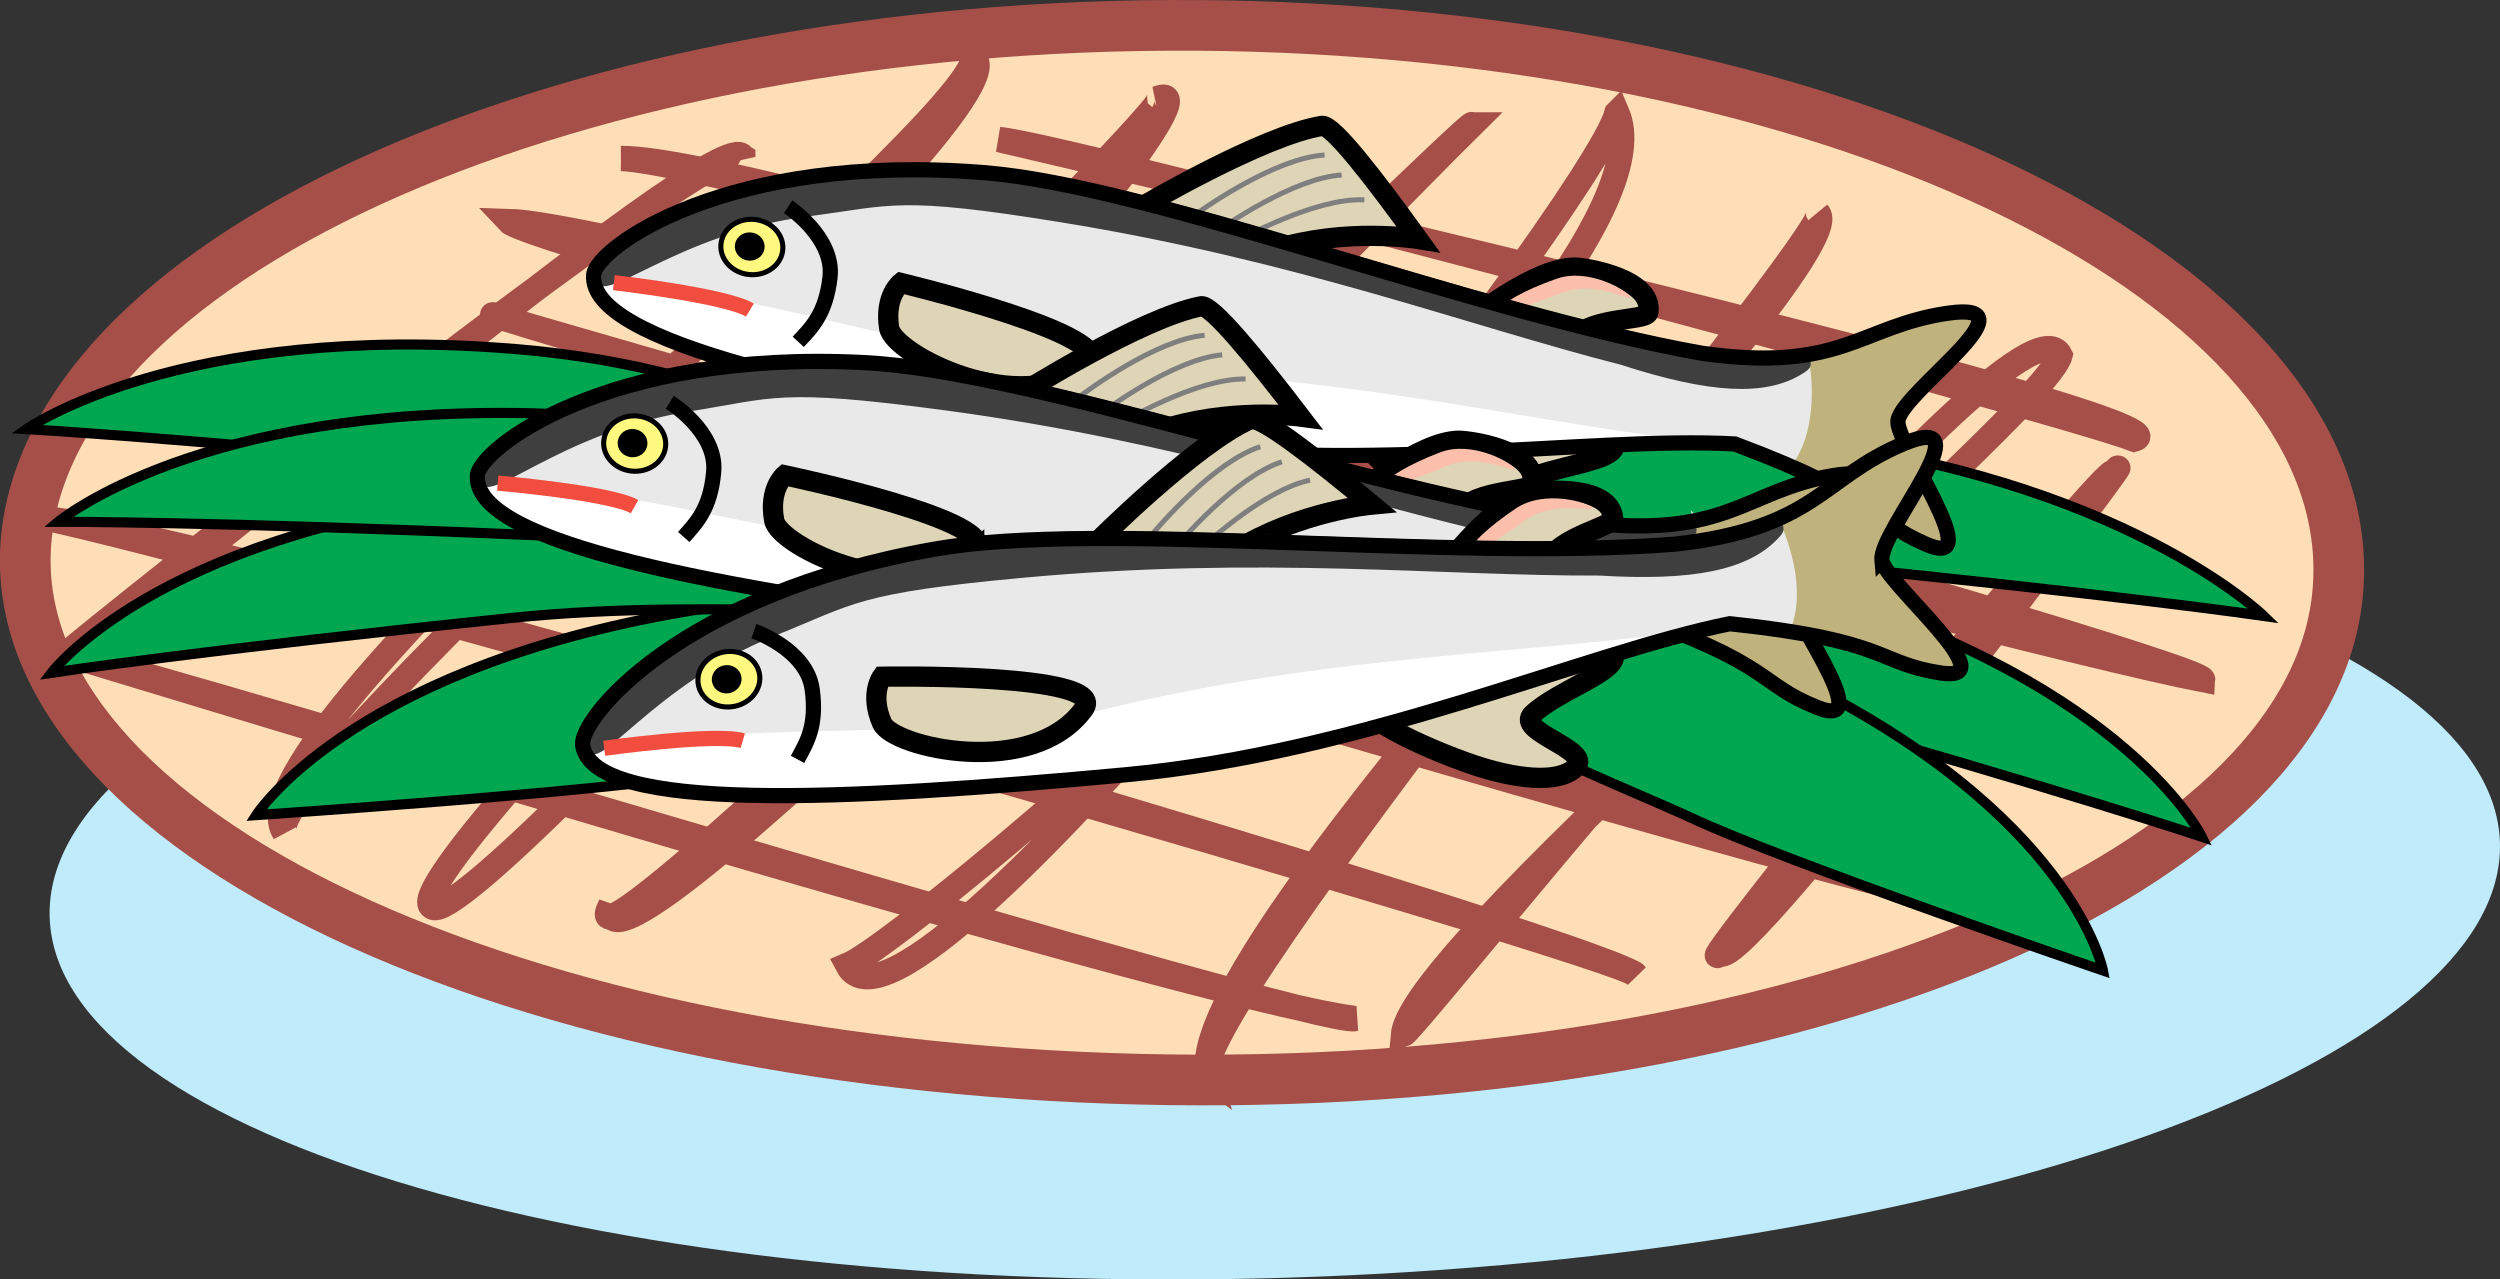<svg xmlns="http://www.w3.org/2000/svg" width="493.379" height="252.508"><rect width="100%" height="100%" fill="#333333" stroke="none"/><path fill="#bfebfb" d="M253.977 252.158c133.53-4.07 240.71-42.524 239.39-85.891-1.324-43.363-110.644-75.223-244.176-71.152-133.53 4.07-240.71 42.527-239.39 85.89 1.32 43.367 110.644 75.223 244.176 71.153"/><path fill="#fddeb6" d="M219.055 212.814c129.105 4.539 237.68-38.578 242.34-96.32C466.07 58.75 370.288 8.924 247.624 5.22 125.152 1.536 16.98 44.704 5.863 101.61c-11.101 56.91 84.278 106.688 213.192 111.204"/><path fill="none" stroke="#a64f48" stroke-width="10" d="M219.055 212.814c129.105 4.539 237.68-38.578 242.34-96.32C466.07 58.75 370.288 8.924 247.624 5.22 125.152 1.536 16.98 44.704 5.863 101.61c-11.101 56.91 84.278 106.688 213.192 111.204Zm0 0"/><path fill="none" stroke="#a64f48" stroke-width="5" d="M146.582 30.958C140.297 27.13 18.055 124.494 13.023 129.1c9.286-3.316 129.688-106.36 133.559-98.14Zm45.512-19.691c.46 13.102-148.625 133.594-135.969 152.973C51.242 152.708 204.68 20.443 192.094 11.267Zm36.356 8.18c20.902-8.098-135.317 165.66-143.157 159.535-10.34-5.492 152.394-163.645 143.156-159.535Zm62 5.207c-17.403 17.144-175.087 179.984-169.934 154.02-12.926 24.507 172.347-158.29 169.933-154.02Zm28.671-2.371c14.129 33.32-138.027 162.492-151.816 168.222C179.937 214.455 314.69 39.87 319.12 22.283Zm39.734 19.871c7.09 10.601-128.07 145.078-120.27 170.543-9.663-6.953 123.267-167.594 120.27-170.543Zm47.692 27.956c-8.418-16.847-126.953 133.102-129.563 134.02 1.653-18.414 126.57-122.156 129.563-134.02Zm10.547 23.29c10.218-12.867-73.13 99.285-77.621 94.758-8.317 7.921 78.921-100.395 77.62-94.758zm0 0"/><path fill="none" stroke="#a64f48" stroke-width="5" d="M10.57 102.564c53.649 12.137 309.703 86.039 312.153 89.742-10.399-7.367-270.774-84.363-312.153-89.742Zm34.692-21.34c14.66-.504 330.136 88.11 335.789 95.469-41.082-8.606-306.203-89.157-335.79-95.469ZM98.594 62.47c-16.723-4.383 269.031 79.715 279.797 83.957 41.3 7.692-305.606-90.766-279.797-83.957Zm1.808-18.773c5.184 5.609 294.215 82.718 334.293 90.422.262-3.813-303.976-89.606-334.293-90.422zm22.148-12.422c30.837-.356 272.391 76.402 274.122 74.43 7.555-3.098-253.426-74.118-274.121-74.43zm74.641-3.727c13.7 1.067 207.645 52.883 224.02 59.117 15.031-4.093-219.695-57.984-224.02-59.117zM9.453 128.001c30.797 7.532 250.836 74.864 257.945 73.02C233.262 196.626 9.27 127.845 9.453 128Zm0 0"/><path fill="#00a650" d="M355.027 111.138c61.004 5.996 91.715 10.414 91.715 10.414s-27.914-27.297-93.8-34.984c-44.633-5.207-78.587 6.941-76.715 17.426 1.87 10.484 34.18 2.753 78.8 7.144"/><path fill="none" stroke="#000" stroke-width="2" d="M355.027 111.138c61.004 5.996 91.715 10.414 91.715 10.414s-27.914-27.297-93.8-34.984c-44.633-5.207-78.587 6.941-76.715 17.426 1.87 10.484 34.18 2.753 78.8 7.144zm0 0"/><path fill="#00a650" d="M139.738 152.697c-20.476 3.547-89.172 8.172-89.172 8.172s17.786-27.961 81.88-39.68c43.425-7.938 82.738 1.433 84.921 11.586 2.18 10.156-66.02 17.91-77.629 19.922"/><path fill="none" stroke="#000" stroke-width="2" d="M139.738 152.697c-20.476 3.547-89.172 8.172-89.172 8.172s17.786-27.961 81.88-39.68c43.425-7.938 82.738 1.433 84.921 11.586 2.18 10.156-66.02 17.91-77.629 19.922zm0 0"/><path fill="#00a650" d="M347.668 139.177c58.238 16.418 86.855 25.95 86.855 25.95s-14.367-29.77-76.656-48.598c-42.2-12.754-82.355-7.852-85.723 1.992-3.367 9.84 32.93 8.648 75.524 20.656"/><path fill="none" stroke="#000" stroke-width="2" d="M347.668 139.177c58.238 16.418 86.855 25.95 86.855 25.95s-14.367-29.77-76.656-48.598c-42.2-12.754-82.355-7.852-85.723 1.992-3.367 9.84 32.93 8.648 75.524 20.656zm0 0"/><path fill="#00a650" d="M97.93 92.63c-61.582-6.199-92.692-7.945-92.692-7.945s30.098-21.293 96.7-15.785c45.124 3.73 78.187 22.402 75.492 32.332-2.696 9.933-34.457-4.067-79.5-8.602"/><path fill="none" stroke="#000" stroke-width="2" d="M97.93 92.63c-61.582-6.199-92.692-7.945-92.692-7.945s30.098-21.293 96.7-15.785c45.124 3.73 78.187 22.402 75.492 32.332-2.696 9.933-34.457-4.067-79.5-8.602zm0 0"/><path fill="#00a650" d="M100.789 121.97c-60.566 6.281-90.621 10.805-90.621 10.805S30.28 105.958 95.316 98c44.059-5.394 82.563 6.211 83.891 16.446 1.328 10.238-34.121 2.93-78.418 7.523"/><path fill="none" stroke="#000" stroke-width="2" d="M100.789 121.97c-60.566 6.281-90.621 10.805-90.621 10.805S30.28 105.958 95.316 98c44.059-5.394 82.563 6.211 83.891 16.446 1.328 10.238-34.121 2.93-78.418 7.523zm0 0"/><path fill="#00a650" d="M104.363 105.576c-61.793-2.649-92.855-2.602-92.855-2.602s27.465-23.063 94.164-21.395c45.187 1.133 80.09 17.918 78.535 28.02-1.559 10.102-34.645-2.082-79.844-4.023"/><path fill="none" stroke="#000" stroke-width="2" d="M104.363 105.576c-61.793-2.649-92.855-2.602-92.855-2.602s27.465-23.063 94.164-21.395c45.187 1.133 80.09 17.918 78.535 28.02-1.559 10.102-34.645-2.082-79.844-4.023zm0 0"/><path fill="#00a650" d="M333.644 161.345c18.024 8.516 81.375 30.188 81.375 30.188s-5.8-31.008-61.98-58.254c-38.059-18.457-79.078-19.457-85.168-10.371-6.09 9.086 55.555 33.605 65.773 38.437"/><path fill="none" stroke="#000" stroke-width="2" d="M333.644 161.345c18.024 8.516 81.375 30.188 81.375 30.188s-5.8-31.008-61.98-58.254c-38.059-18.457-79.078-19.457-85.168-10.371-6.09 9.086 55.555 33.605 65.773 38.437zm0 0"/><path fill="#ded5b7" d="M270.875 85.318c-6.738-.297 6.691 10.828 15.586 16.629 6.902 4.504 15.176 7.953 19.371 5.472 4.191-2.476-10.004-9.867-5.59-12.28 6.242-3.411 19.512-3.954 18.32-7.767-1.66-5.324-37.02-1.586-47.687-2.054"/><path fill="none" stroke="#000" stroke-width="4" d="M270.875 85.318c-6.738-.297 6.691 10.828 15.586 16.629 6.902 4.504 15.176 7.953 19.371 5.472 4.191-2.476-10.004-9.867-5.59-12.28 6.242-3.411 19.512-3.954 18.32-7.767-1.66-5.324-37.02-1.586-47.687-2.054zm0 0"/><path fill="#fff" d="M373.707 83.513c.934-5.746 27.668-23.703 9.902-21.168-17.25 2.465-21.027 11.852-48.668 7.895-44.488-7.918-108.574-33-141.648-35.633-50.941-4.059-76.55 14.965-76.984 20.144-1.141 13.508 47.261 23.473 102.156 32.383 46.906 7.617 93.816-.562 123.047 1.024 29.777 11.152 26.035 14.757 37.847 19.836 12.453 5.351-6.351-20.172-5.652-24.48"/><path fill="#ded5b7" d="M290.965 62.51s12.086-9.731 19.87-9.704c1.997.008 15.513 2.16 14.462 8.863-.29 1.86-13.7.633-15.14 6.48-.626 2.524-19.192-5.64-19.192-5.64"/><path fill="none" stroke="#000" stroke-width="4" d="M290.965 62.51s12.086-9.731 19.87-9.704c1.997.008 15.513 2.16 14.462 8.863-.29 1.86-13.7.633-15.14 6.48-.626 2.524-19.192-5.64-19.192-5.64zm0 0"/><path fill="#fbbfac" d="M307.25 54.994c6.387-2.23 14.144 2.507 14.543 3.656.402 1.152-6.516-3.281-12.902-1.055-6.387 2.23-12.082 4.664-12.485 3.516-.398-1.153 4.453-3.89 10.844-6.117"/><path fill="#ded5b7" d="m251.629 49.212-26.52-8.285s23.989-14.172 35.785-16.086c2.043-.332 10.27 10.293 18.934 22.313 0 0-14.223-2.309-28.2 2.058"/><path fill="none" stroke="#000" stroke-width="4" d="m251.629 49.212-26.52-8.285s23.989-14.172 35.785-16.086c2.043-.332 10.27 10.293 18.934 22.313 0 0-14.223-2.309-28.2 2.058zm0 0"/><path fill="none" stroke="#7f7f7f" d="M235.996 42.263c1.988-1.434 15.848-11.117 25.414-11.668m-18.683 17.699c2.132-1.21 16.957-9.34 26.527-8.851m-29.887 6.769c1.988-1.433 15.848-11.117 25.414-11.672"/><path fill="#231f20" stroke="#918f90" d="m361.812 76.884 18.145-5.828m-19.629 10.371 11.5-1.644m-10.125 5.203 8.727 2.468m-9.278 1.348 12.727 5.926"/><path fill="#e9e9e9" d="M357.227 69.486c-5.305.906-11.88 1.082-21.137-.242-44.488-7.918-109.305-27.7-142.375-30.336-50.942-4.059-81.305 13.605-76.258 14.847 10.254 2.52 14.668 2.063 36.246 6.739 15.215 3.3 47.52 11.828 65.785 12.085 49.735.704 93.942 12.993 123.172 14.579 4.59 1.722 8.383 3.261 11.559 4.656 5.273-7.328 3.855-18.672 3.008-22.328"/><path fill="none" stroke="#e9e9e9" d="M357.227 69.486c-5.305.906-11.88 1.082-21.137-.242-44.488-7.918-109.305-27.7-142.375-30.336-50.942-4.059-81.305 13.605-76.258 14.847 10.254 2.52 14.668 2.063 36.246 6.739 15.215 3.3 47.52 11.828 65.785 12.085 49.735.704 93.942 12.993 123.172 14.579 4.59 1.722 8.383 3.261 11.559 4.656 5.273-7.328 3.855-18.672 3.008-22.328zm0 0"/><path fill="#bfb27c" d="M374.86 82.513c.929-5.746 27.663-23.703 9.902-21.164-11.473 1.637-16.996 6.336-27.535 8.137.847 3.656 2.265 15-3.008 22.328 17.433 7.644 16.3 10.887 26.289 15.18 12.453 5.351-6.352-20.172-5.649-24.48"/><path fill="none" stroke="#bfb27c" d="M374.86 82.513c.929-5.746 27.663-23.703 9.902-21.164-11.473 1.637-16.996 6.336-27.535 8.137.847 3.656 2.265 15-3.008 22.328 17.433 7.644 16.3 10.887 26.289 15.18 12.453 5.351-6.352-20.172-5.649-24.48zm0 0"/><path fill="#ded5b7" d="M214.746 71.95c-13.285 10.989-38.426-2.027-39.266-7.218-1.011-6.25 2.286-8.895 2.286-8.895s43.793 10.48 36.98 16.114"/><path fill="none" stroke="#000" stroke-width="4" d="M214.746 71.95c-13.285 10.989-38.426-2.027-39.266-7.218-1.011-6.25 2.286-8.895 2.286-8.895s43.793 10.48 36.98 16.114zm0 0"/><path fill="#3f3f3f" d="M336.68 69.505c-44.489-7.918-108.578-33-141.649-35.636-50.941-4.06-76.55 14.968-76.988 20.148-.524 6.227 15.113-8.918 41.164-12.285 16.852-2.18 17.832-4.125 50.36 1.156 46.91 7.613 80.234 20.398 110.57 28.129 17.34 5.625 28.449 6.375 35.55 1.562 3.672-2.492-7.867-1.277-19.007-3.074"/><path fill="none" stroke="#3f3f3f" stroke-width="2" d="M336.68 69.505c-44.489-7.918-108.578-33-141.649-35.636-50.941-4.06-76.55 14.968-76.988 20.148-.524 6.227 15.113-8.918 41.164-12.285 16.852-2.18 17.832-4.125 50.36 1.156 46.91 7.613 80.234 20.398 110.57 28.129 17.34 5.625 28.449 6.375 35.55 1.562 3.672-2.492-7.867-1.277-19.007-3.074zm0 0"/><path fill="none" stroke="#000" stroke-width="3" d="M374.566 82.97c.93-5.746 27.664-23.703 9.903-21.164-17.25 2.465-21.032 11.852-48.672 7.895-44.488-7.918-108.574-33-141.649-35.637-50.941-4.059-76.546 14.969-76.984 20.148-1.14 13.504 47.262 23.469 102.156 32.383 46.91 7.617 93.817-.566 123.043 1.02 29.785 11.156 26.04 14.757 37.852 19.836 12.453 5.351-6.352-20.172-5.649-24.48zm0 0"/><path fill="#fff97f" d="M147.539 54.15c3.348.476 6.441-1.555 6.902-4.54.465-2.98-1.875-5.788-5.222-6.261-3.352-.48-6.442 1.555-6.903 4.54-.464 2.98 1.875 5.784 5.223 6.26"/><path fill="none" stroke="#000" d="M147.539 54.15c3.348.476 6.441-1.555 6.902-4.54.465-2.98-1.875-5.788-5.222-6.261-3.352-.48-6.442 1.555-6.903 4.54-.464 2.98 1.875 5.784 5.223 6.26zm0 0"/><path d="M146.531 48.45c-.11.708.438 1.364 1.23 1.477.798.11 1.52-.363 1.63-1.07.109-.707-.438-1.363-1.23-1.477-.798-.113-1.52.36-1.63 1.07"/><path fill="none" stroke="#000" stroke-width="3" d="M146.531 48.45c-.11.708.438 1.364 1.23 1.477.798.11 1.52-.363 1.63-1.07.109-.707-.438-1.363-1.23-1.477-.798-.113-1.52.36-1.63 1.07zm9.008-7.644s9.195 6.059 8.262 13.98c-.864 7.297-3.719 9.926-6.27 12.672"/><path fill="none" stroke="#f24d3e" stroke-width="3" d="M121.144 55.779s22.055 2.527 26.852 5.414"/><path fill="#ded5b7" d="M248.742 120.61c-6.746-.105 6.996 10.634 16.055 16.184 7.023 4.301 15.394 7.516 19.515 4.918 4.122-2.597-10.277-9.582-5.937-12.117 6.144-3.586 19.394-4.508 18.094-8.285-1.813-5.277-37.051-.535-47.727-.7"/><path fill="none" stroke="#000" stroke-width="4" d="M248.742 120.61c-6.746-.105 6.996 10.634 16.055 16.184 7.023 4.301 15.394 7.516 19.515 4.918 4.122-2.597-10.277-9.582-5.937-12.117 6.144-3.586 19.394-4.508 18.094-8.285-1.813-5.277-37.051-.535-47.727-.7zm0 0"/><path fill="#fff" d="M351.484 115.884c.766-5.77 26.98-24.48 9.293-21.437-17.172 2.953-20.683 12.445-48.425 9.273-44.696-6.652-109.465-29.902-142.602-31.594-51.035-2.609-76.094 17.137-76.383 22.325-.754 13.53 47.91 22.117 103.035 29.468 47.11 6.278 93.766-3.234 123.028-2.476 30.086 10.3 26.445 14.011 38.398 18.75 12.598 4.996-6.922-19.98-6.344-24.309"/><path fill="#ded5b7" d="M268.176 97.24s11.804-10.07 19.59-10.262c1.996-.05 15.562 1.719 14.707 8.45-.239 1.866-13.68 1.019-14.954 6.905-.55 2.54-19.343-5.093-19.343-5.093"/><path fill="none" stroke="#000" stroke-width="4" d="M268.176 97.24s11.804-10.07 19.59-10.262c1.996-.05 15.562 1.719 14.707 8.45-.239 1.866-13.68 1.019-14.954 6.905-.55 2.54-19.343-5.093-19.343-5.093zm0 0"/><path fill="#fbbfac" d="M284.238 89.267c6.324-2.41 14.211 2.102 14.645 3.242.433 1.137-6.606-3.098-12.93-.687-6.32 2.406-11.941 5.004-12.375 3.863-.434-1.137 4.34-4.012 10.66-6.418"/><path fill="#ded5b7" d="m228.477 85.068-26.743-7.532s23.575-14.847 35.309-17.093c2.035-.39 10.562 9.996 19.562 21.765 0 0-14.28-1.902-28.128 2.86"/><path fill="none" stroke="#000" stroke-width="4" d="m228.477 85.068-26.743-7.532s23.575-14.847 35.309-17.093c2.035-.39 10.562 9.996 19.562 21.765 0 0-14.28-1.902-28.128 2.86zm0 0"/><path fill="none" stroke="#7f7f7f" d="M212.652 78.564c1.946-1.488 15.524-11.563 25.075-12.387M219.555 84.4c2.093-1.266 16.683-9.813 26.261-9.602m-29.679 7.617c1.945-1.488 15.523-11.562 25.074-12.386"/><path fill="#231f20" stroke="#918f90" d="m339.402 109.599 17.973-6.344m-19.325 10.926 11.446-1.969m-9.973 5.485 8.793 2.222m-9.238 1.61 12.89 5.562"/><path fill="#e9e9e9" d="M334.61 102.333c-5.278 1.055-11.844 1.418-21.137.356-44.696-6.653-110.047-24.582-143.18-26.278-51.035-2.605-80.883 15.91-75.805 17.008 10.32 2.227 14.723 1.645 36.422 5.707 15.305 2.868 47.84 10.473 66.106 10.211 49.73-.71 94.27 10.32 123.535 11.074 4.636 1.59 8.472 3.02 11.687 4.325 5.063-7.473 3.32-18.774 2.371-22.403"/><path fill="none" stroke="#e9e9e9" d="M334.61 102.333c-5.278 1.055-11.844 1.418-21.137.356-44.696-6.653-110.047-24.582-143.18-26.278-51.035-2.605-80.883 15.91-75.805 17.008 10.32 2.227 14.723 1.645 36.422 5.707 15.305 2.868 47.84 10.473 66.106 10.211 49.73-.71 94.27 10.32 123.535 11.074 4.636 1.59 8.472 3.02 11.687 4.325 5.063-7.473 3.32-18.774 2.371-22.403zm0 0"/><path fill="#bfb27c" d="M352.602 114.853c.77-5.77 26.984-24.48 9.296-21.438-11.418 1.965-16.804 6.817-27.289 8.918.95 3.63 2.692 14.93-2.37 22.403 17.64 7.148 16.597 10.418 26.706 14.425 12.602 4.997-6.918-19.98-6.343-24.308"/><path fill="none" stroke="#bfb27c" d="M352.602 114.853c.77-5.77 26.984-24.48 9.296-21.438-11.418 1.965-16.804 6.817-27.289 8.918.95 3.63 2.692 14.93-2.37 22.403 17.64 7.148 16.597 10.418 26.706 14.425 12.602 4.997-6.918-19.98-6.343-24.308zm0 0"/><path fill="#ded5b7" d="M192.258 108.845c-12.969 11.36-38.469-.934-39.457-6.101-1.192-6.22 2.035-8.958 2.035-8.958s44.07 9.235 37.422 15.06"/><path fill="none" stroke="#000" stroke-width="4" d="M192.258 108.845c-12.969 11.36-38.469-.934-39.457-6.101-1.192-6.22 2.035-8.958 2.035-8.958s44.07 9.235 37.422 15.06zm0 0"/><path fill="#3f3f3f" d="M314.07 102.935c-44.695-6.652-109.468-29.902-142.6-31.595-51.04-2.613-76.094 17.133-76.383 22.324-.352 6.239 14.851-9.343 40.793-13.449 16.785-2.656 17.71-4.629 50.375-.277 47.105 6.281 80.777 18.11 111.324 24.98 17.492 5.13 28.621 5.563 35.582.547 3.602-2.594-7.898-1.055-19.09-2.531"/><path fill="none" stroke="#3f3f3f" stroke-width="2" d="M314.07 102.935c-44.695-6.652-109.468-29.902-142.6-31.595-51.04-2.613-76.094 17.133-76.383 22.324-.352 6.239 14.851-9.343 40.793-13.449 16.785-2.656 17.71-4.629 50.375-.277 47.105 6.281 80.777 18.11 111.324 24.98 17.492 5.13 28.621 5.563 35.582.547 3.602-2.594-7.898-1.055-19.09-2.531zm0 0"/><path fill="none" stroke="#000" stroke-width="3" d="M352.324 115.318c.77-5.77 26.98-24.48 9.297-21.438-17.176 2.953-20.687 12.446-48.43 9.274C268.5 96.505 203.727 73.255 170.594 71.56c-51.04-2.61-76.098 17.137-76.387 22.324-.754 13.535 47.91 22.117 103.035 29.469 47.11 6.277 93.762-3.23 123.027-2.477 30.086 10.305 26.446 14.012 38.399 18.754 12.598 4.996-6.922-19.984-6.344-24.312zm0 0"/><path fill="#fff97f" d="M124.57 92.962c3.364.38 6.395-1.738 6.774-4.734.379-2.996-2.04-5.734-5.403-6.113-3.359-.383-6.39 1.738-6.773 4.734-.375 2.992 2.043 5.73 5.402 6.113"/><path fill="none" stroke="#000" d="M124.57 92.962c3.364.38 6.395-1.738 6.774-4.734.379-2.996-2.04-5.734-5.403-6.113-3.359-.383-6.39 1.738-6.773 4.734-.375 2.992 2.043 5.73 5.402 6.113zm0 0"/><path d="M123.402 87.29c-.09.711.477 1.352 1.274 1.442.797.09 1.504-.406 1.593-1.117.09-.711-.476-1.348-1.273-1.442-.797-.09-1.504.406-1.594 1.117"/><path fill="none" stroke="#000" stroke-width="3" d="M123.402 87.29c-.09.711.477 1.352 1.274 1.442.797.09 1.504-.406 1.593-1.117.09-.711-.476-1.348-1.273-1.442-.797-.09-1.504.406-1.594 1.117zm8.785-7.894s9.368 5.793 8.657 13.738c-.653 7.32-3.434 10.027-5.907 12.844"/><path fill="none" stroke="#f24d3e" stroke-width="3" d="M98.23 95.337s22.118 1.903 26.997 4.649"/><path fill="#ded5b7" d="M271.598 138.767c-6.602 1.402 9.187 8.809 19.254 12.2 7.808 2.632 16.683 3.898 20.12.444 3.442-3.449-12.152-7.046-8.484-10.488 5.188-4.863 17.899-8.715 15.793-12.11-2.945-4.737-36.242 7.74-46.683 9.954"/><path fill="none" stroke="#000" stroke-width="4" d="M271.598 138.767c-6.602 1.402 9.187 8.809 19.254 12.2 7.808 2.632 16.683 3.898 20.12.444 3.442-3.449-12.152-7.046-8.484-10.488 5.188-4.863 17.899-8.715 15.793-12.11-2.945-4.737-36.242 7.74-46.683 9.954zm0 0"/><path fill="#fff" d="M370.7 111.267c-.536-5.797 20.85-29.875 4.288-22.969-16.086 6.707-17.394 16.738-45.144 19.832-45.055 3.473-113.38-4.758-146.059.973-50.332 8.828-70.36 33.664-69.484 38.785 2.277 13.36 51.633 10.887 107.008 5.766 47.324-4.375 90.687-24.04 119.382-29.825 31.625 3.34 28.903 7.766 41.614 9.723 13.394 2.063-11.203-17.937-11.606-22.285"/><path fill="#ded5b7" d="M285.332 111.658s9.266-12.45 16.812-14.372c1.934-.492 15.555-1.792 16.22 4.958.183 1.875-13.106 4.042-13.04 10.07.031 2.594-19.992-.656-19.992-.656"/><path fill="none" stroke="#000" stroke-width="4" d="M285.332 111.658s9.266-12.45 16.812-14.372c1.934-.492 15.555-1.792 16.22 4.958.183 1.875-13.106 4.042-13.04 10.07.031 2.594-19.992-.656-19.992-.656zm0 0"/><path fill="#fbbfac" d="M299.219 100.302c5.625-3.758 14.32-1.113 14.996-.101.676 1.011-7.13-1.547-12.758 2.21-5.625 3.758-10.527 7.54-11.203 6.528-.676-1.012 3.336-4.88 8.965-8.637"/><path fill="#ded5b7" d="m243.922 108.634-27.75-1.383s19.672-19.726 30.613-24.53c1.899-.833 12.524 7.39 23.922 16.858 0 0-14.348 1.329-26.785 9.055"/><path fill="none" stroke="#000" stroke-width="4" d="m243.922 108.634-27.75-1.383s19.672-19.726 30.613-24.53c1.899-.833 12.524 7.39 23.922 16.858 0 0-14.348 1.329-26.785 9.055zm0 0"/><path fill="none" stroke="#7f7f7f" d="M227.043 105.822c1.566-1.883 12.559-14.73 21.684-17.664m-13.653 21.816c1.758-1.703 14.074-13.285 23.465-15.21M231.3 108.802c1.567-1.887 12.56-14.734 21.68-17.664"/><path fill="#231f20" stroke="#918f90" d="m357.523 107.83 16.11-10.188m-16.406 14.957 10.718-4.469m-8.495 7.57 9.066.208m-8.649 3.625 13.809 2.55"/><path fill="#e9e9e9" d="M351.234 101.818c-4.914 2.207-11.234 4.023-20.527 5.058-45.055 3.473-112.758.555-145.434 6.285-50.336 8.833-75.308 33.536-70.113 33.473 10.559-.129 14.719-1.676 36.781-2.55 15.559-.618 48.97-.454 66.715-4.778 48.324-11.773 94.203-10.95 122.899-16.73 4.875.515 8.93 1.054 12.355 1.609 3.27-8.414-.941-19.043-2.676-22.367"/><path fill="none" stroke="#e9e9e9" d="M351.234 101.818c-4.914 2.207-11.234 4.023-20.527 5.058-45.055 3.473-112.758.555-145.434 6.285-50.336 8.833-75.308 33.536-70.113 33.473 10.559-.129 14.719-1.676 36.781-2.55 15.559-.618 48.97-.454 66.715-4.778 48.324-11.773 94.203-10.95 122.899-16.73 4.875.515 8.93 1.054 12.355 1.609 3.27-8.414-.941-19.043-2.676-22.367zm0 0"/><path fill="#bfb27c" d="M371.562 110.013c-.535-5.797 20.848-29.875 4.29-22.969-10.7 4.457-14.868 10.39-24.618 14.774 1.735 3.324 5.946 13.953 2.676 22.367 18.793 3.035 18.508 6.457 29.254 8.113 13.395 2.063-11.2-17.937-11.602-22.285"/><path fill="none" stroke="#bfb27c" d="M371.562 110.013c-.535-5.797 20.848-29.875 4.29-22.969-10.7 4.457-14.868 10.39-24.618 14.774 1.735 3.324 5.946 13.953 2.676 22.367 18.793 3.035 18.508 6.457 29.254 8.113 13.395 2.063-11.2-17.937-11.602-22.285zm0 0"/><path fill="#ded5b7" d="M213.91 139.884c-10.11 13.965-37.71 7.664-39.824 2.848-2.547-5.797-.016-9.184-.016-9.184s45.024-.824 39.84 6.336"/><path fill="none" stroke="#000" stroke-width="4" d="M213.91 139.884c-10.11 13.965-37.71 7.664-39.824 2.848-2.547-5.797-.016-9.184-.016-9.184s45.024-.824 39.84 6.336zm0 0"/><path fill="#3f3f3f" d="M331.344 106.982c-45.055 3.472-113.383-4.758-146.059.972-50.336 8.829-70.363 33.665-69.488 38.786 1.05 6.16 12.398-12.418 36.773-22.204 15.77-6.328 16.23-8.457 49.043-11.492 47.324-4.375 82.785-.343 114.094-.453 18.195 1.098 29.14-.957 34.809-7.394 2.933-3.332-7.934.734-19.172 1.785"/><path fill="none" stroke="#3f3f3f" stroke-width="2" d="M331.344 106.982c-45.055 3.472-113.383-4.758-146.059.972-50.336 8.829-70.363 33.665-69.488 38.786 1.05 6.16 12.398-12.418 36.773-22.204 15.77-6.328 16.23-8.457 49.043-11.492 47.324-4.375 82.785-.343 114.094-.453 18.195 1.098 29.14-.957 34.809-7.394 2.933-3.332-7.934.734-19.172 1.785zm0 0"/><path fill="none" stroke="#000" stroke-width="3" d="M371.394 110.529c-.535-5.797 20.848-29.875 4.286-22.97-16.082 6.708-17.391 16.74-45.145 19.833-45.05 3.473-113.379-4.758-146.055.973-50.336 8.828-70.363 33.66-69.488 38.785 2.277 13.36 51.633 10.886 107.012 5.765 47.32-4.37 90.683-24.039 119.379-29.824 31.629 3.34 28.902 7.766 41.613 9.723 13.395 2.062-11.203-17.938-11.602-22.285zm0 0"/><path fill="#fff97f" d="M144.387 139.482c3.36-.375 5.843-3.117 5.547-6.121-.301-3.004-3.27-5.133-6.63-4.758-3.363.379-5.843 3.121-5.546 6.125.297 3.004 3.265 5.133 6.629 4.754"/><path fill="none" stroke="#000" d="M144.387 139.482c3.36-.375 5.843-3.117 5.547-6.121-.301-3.004-3.27-5.133-6.63-4.758-3.363.379-5.843 3.121-5.546 6.125.297 3.004 3.265 5.133 6.629 4.754zm0 0"/><path d="M141.98 134.216c.075.711.766 1.211 1.563 1.121.797-.09 1.379-.73 1.309-1.441-.07-.715-.766-1.211-1.563-1.125-.797.09-1.379.734-1.309 1.445"/><path fill="none" stroke="#000" stroke-width="3" d="M141.98 134.216c.075.711.766 1.211 1.563 1.121.797-.09 1.379-.73 1.309-1.441-.07-.715-.766-1.211-1.563-1.125-.797.09-1.379.734-1.309 1.445zm6.809-9.656s10.418 3.562 11.496 11.465c.996 7.285-1.11 10.543-2.894 13.84"/><path fill="none" stroke="#f24d3e" stroke-width="3" d="M119.238 147.673s21.985-3.078 27.352-1.488"/></svg>
